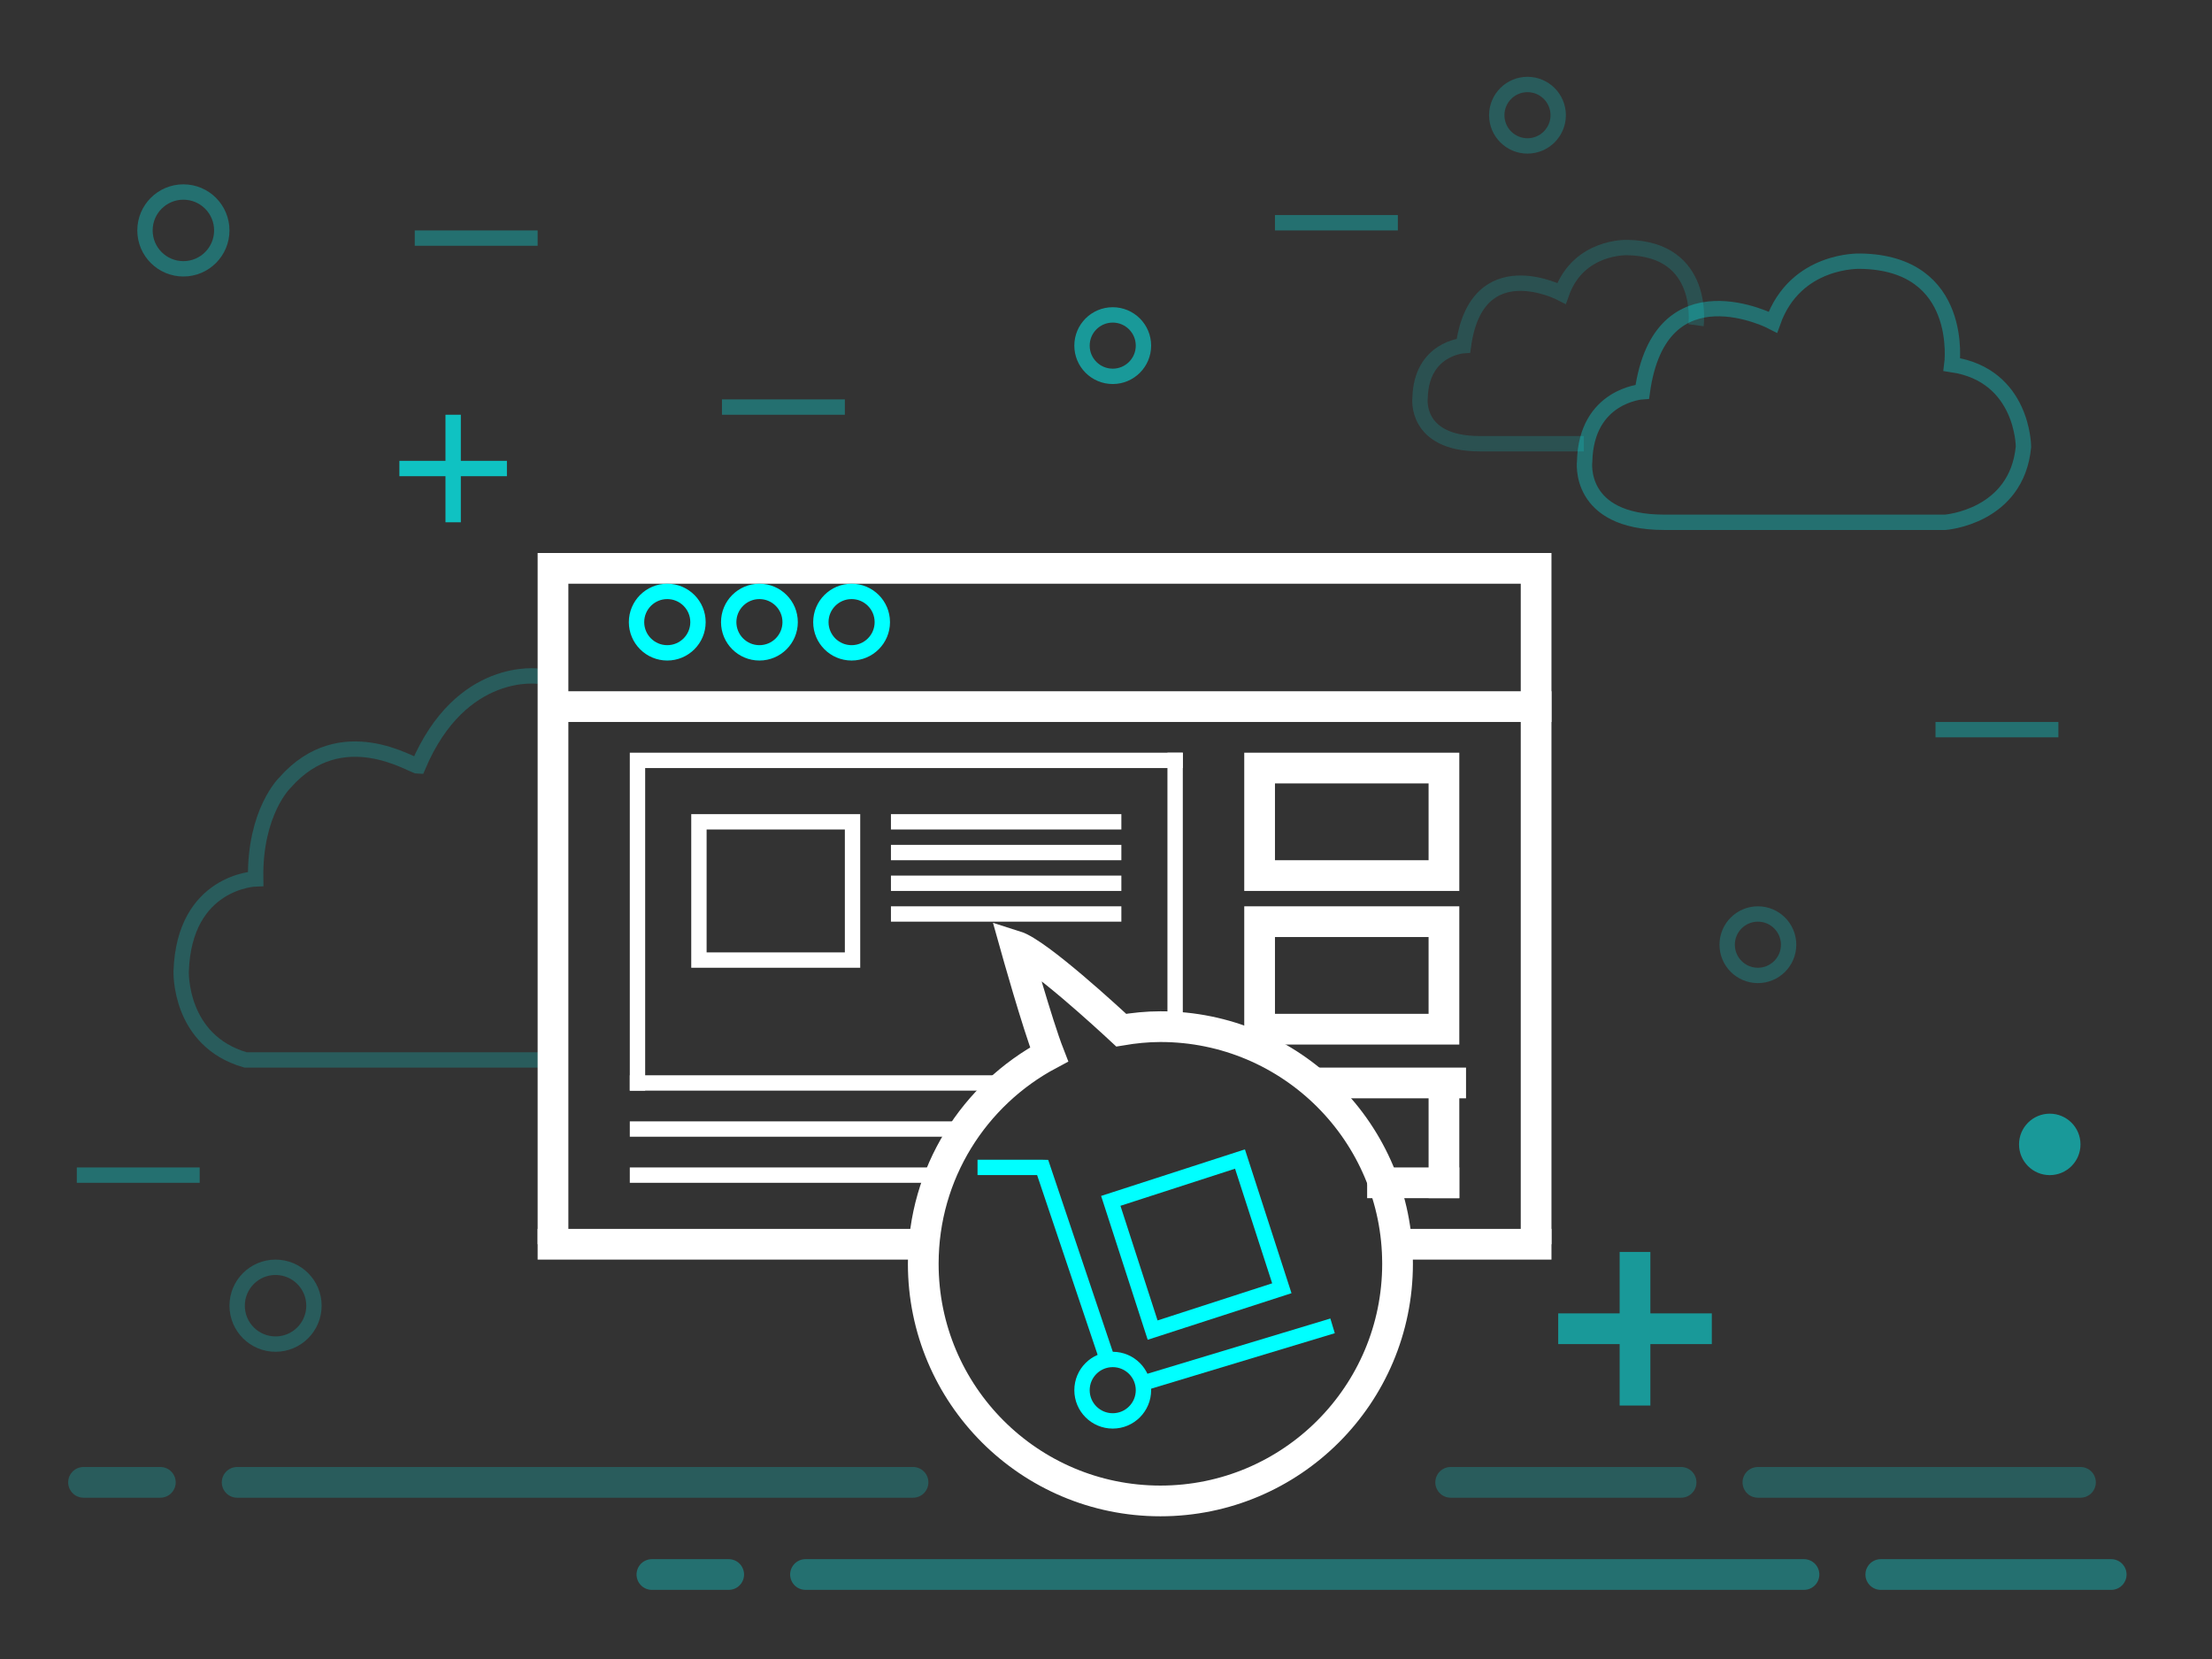 <?xml version="1.0" encoding="utf-8"?>
<svg version="1.1" id="nio-x7" xmlns="http://www.w3.org/2000/svg" xmlns:xlink="http://www.w3.org/1999/xlink" x="0px" y="0px"
	 width="144px" height="108px" viewBox="0 0 144 108" enable-background="new 0 0 144 108" xml:space="preserve">
	<rect x="0" y="0" width="144" height="108" fill="#333333" stroke="none"/>
	<path opacity="0.5" fill="none" stroke="#00FFFF" stroke-width="2" stroke-miterlimit="10" d="M101.438,86.5h10 M106.438,81.5v10"/>
	<path opacity="0.7" fill="none" stroke="#00FFFF" stroke-miterlimit="10" d="M26,30.5h7 M29.5,27v7"/>
	<path opacity="0.3" fill="none" stroke="#00FFFF" stroke-miterlimit="10" d="M14.438,15c0,1.381-1.119,2.5-2.5,2.5	s-2.5-1.119-2.5-2.5s1.119-2.5,2.5-2.5S14.438,13.619,14.438,15z"/>
	<circle opacity="0.5" fill="#00FFFF" cx="133.438" cy="74.5" r="2"/>
	<path opacity="0.2" fill="none" stroke="#00FFFF" stroke-miterlimit="10" d="M20.438,85c0,1.381-1.119,2.5-2.5,2.5	s-2.5-1.119-2.5-2.5s1.119-2.5,2.5-2.5S20.438,83.619,20.438,85z"/>
	<path opacity="0.2" fill="none" stroke="#00FFFF" stroke-width="2" stroke-linecap="round" stroke-miterlimit="10" stroke-dasharray="5,5,100" d="M5.438,96.5h54"/>
	<path opacity="0.2" fill="none" stroke="#00FFFF" stroke-width="2" stroke-linecap="round" stroke-miterlimit="10" stroke-dasharray="15,5,100" d="M94.438,96.5h41"/>
	<path opacity="0.3" fill="none" stroke="#00FFFF" stroke-width="2" stroke-linecap="round" stroke-miterlimit="10" stroke-dasharray="5,5,65,5,15" d="M42.438,102.5h96.5"/>
	<circle opacity="0.5" fill="none" stroke="#00FFFF" stroke-miterlimit="10" cx="72.438" cy="22.5" r="2"/>
	<path opacity="0.2" fill="none" stroke="#00FFFF" stroke-miterlimit="10" d="M116.438,61.5c0,1.104-0.896,2-2,2s-2-0.896-2-2 s0.896-2,2-2S116.438,60.396,116.438,61.5z"/>
	<path opacity="0.2" fill="none" stroke="#00FFFF" stroke-miterlimit="10" d="M101.438,7.5c0,1.104-0.896,2-2,2s-2-0.896-2-2 s0.896-2,2-2S101.438,6.396,101.438,7.5z"/>
	<path opacity="0.3" fill="none" stroke="#00FFFF" stroke-miterlimit="10" d="M103.16,30.03 c0.107-4.293,3.754-4.53,3.754-4.53c1.166-8.372,8.502-4.529,8.502-4.529c1.469-4.144,5.696-3.969,5.696-3.969
		c6.841,0.108,5.954,6.73,5.954,6.73c4.66,0.691,4.66,5.352,4.66,5.352c-0.431,4.575-5.092,4.917-5.092,4.917H108.34	C102.645,34,103.16,30.03,103.16,30.03z"/>
	<path opacity="0.15" fill="none" stroke="#00FFFF" stroke-miterlimit="10" d="M103.105,28.886H96.34	 c-4.281,0-3.894-2.983-3.894-2.983c0.081-3.225,2.823-3.403,2.823-3.403c0.873-6.292,6.387-3.403,6.387-3.403 c1.104-3.113,4.28-2.982,4.28-2.982c5.14,0.081,4.473,5.056,4.473,5.056"/>
	<path opacity="0.2" fill="none" stroke="#00FFFF" stroke-miterlimit="10" d="M35.081,69H15.982 c-4.351-1.25-4.188-5.77-4.188-5.77c0.198-5.87,4.849-6.017,4.849-6.017c-0.074-4.368,1.909-6.264,1.909-6.264
		c3.679-4.18,8.301-1.072,8.669-1.072c2.799-6.608,7.859-5.851,7.859-5.851"/>
	<path opacity="0.3" fill="none" stroke="#00FFFF" stroke-miterlimit="10" d="M27,15.5h8 M126,47.5h8 M47,26.5h8 M83,14.5h8 M5,76.5 h8"/>
	<polyline fill="none" stroke="#FFFFFF" stroke-width="2" stroke-miterlimit="10" points="36,81 36,37 100,37 100,81 "/>
	<line fill="none" stroke="#FFFFFF" stroke-width="2" stroke-miterlimit="10" x1="36" y1="46" x2="101" y2="46"/>
	<polyline fill="none" stroke="#FFFFFF" stroke-miterlimit="10" points="41.5,71 41.5,49.5 77,49.5 "/>
	<path fill="none" stroke="#808184" stroke-miterlimit="10" d="M77.438,70"/>
	<rect x="82" y="50" fill="none" stroke="#FFFFFF" stroke-width="2" stroke-miterlimit="10" width="12" height="7"/>
	<rect x="82" y="60" fill="none" stroke="#FFFFFF" stroke-width="2" stroke-miterlimit="10" width="12" height="7"/>
	<line fill="none" stroke="#FFFFFF" stroke-width="2" stroke-miterlimit="10" x1="94" y1="70" x2="94" y2="78"/>
	<path fill="none" stroke="#FFFFFF" stroke-width="2" stroke-miterlimit="10" d="M82.438,69"/>
	<line fill="none" stroke="#FFFFFF" stroke-miterlimit="10" x1="41" y1="73.5" x2="63" y2="73.5"/>
	<line fill="none" stroke="#FFFFFF" stroke-miterlimit="10" x1="41" y1="76.5" x2="61" y2="76.5"/>
	<circle fill="none" stroke="#00FFFF" stroke-miterlimit="10" cx="43.438" cy="40.5" r="2"/>
	<circle fill="none" stroke="#00FFFF" stroke-miterlimit="10" cx="49.438" cy="40.5" r="2"/>
	<circle fill="none" stroke="#00FFFF" stroke-miterlimit="10" cx="55.438" cy="40.5" r="2"/>
	<line fill="none" stroke="#FFFFFF" stroke-miterlimit="10" x1="41" y1="70.5" x2="66" y2="70.5"/>
	<line fill="none" stroke="#FFFFFF" stroke-miterlimit="10" x1="76.5" y1="49" x2="76.5" y2="67"/>
	<line fill="none" stroke="#FFFFFF" stroke-width="2" stroke-miterlimit="10" x1="35" y1="81" x2="60" y2="81"/>
	<line fill="none" stroke="#FFFFFF" stroke-width="2" stroke-miterlimit="10" x1="101" y1="81" x2="90" y2="81"/>
	<line fill="none" stroke="#FFFFFF" stroke-width="2" stroke-miterlimit="10" x1="95" y1="77" x2="89" y2="77"/>
	<line fill="none" stroke="#FFFFFF" stroke-width="2" stroke-miterlimit="10" x1="95.438" y1="70.5" x2="85.438" y2="70.5"/>
	<path fill="none" stroke="#FFFFFF" stroke-width="2" stroke-miterlimit="10" d="M75.542,66.834c-0.871,0-1.72,0.09-2.551,0.229	c-0.753-0.701-5.432-5.02-6.887-5.479c0,0,1.425,5.089,2.192,7.059c-4.873,2.595-8.192,7.722-8.192,13.629
	c0,8.526,6.911,15.438,15.438,15.438s15.438-6.911,15.438-15.438S84.068,66.834,75.542,66.834z"/>
	<rect x="45.5" y="53.5" fill="none" stroke="#FFFFFF" stroke-miterlimit="10" width="10" height="9"/>
	<line fill="none" stroke="#FFFFFF" stroke-miterlimit="10" x1="58" y1="53.5" x2="73" y2="53.5"/>
	<line fill="none" stroke="#FFFFFF" stroke-miterlimit="10" x1="58" y1="55.5" x2="73" y2="55.5"/>
	<line fill="none" stroke="#FFFFFF" stroke-miterlimit="10" x1="58" y1="57.5" x2="73" y2="57.5"/>
	<line fill="none" stroke="#FFFFFF" stroke-miterlimit="10" x1="58" y1="59.5" x2="73" y2="59.5"/>
	<polyline fill="none" stroke="#00FFFF" stroke-miterlimit="10" points="72.031,88.344 67.875,76 67.793,75.998 63.637,75.998 "/>
	<line fill="none" stroke="#00FFFF" stroke-miterlimit="10" x1="74.438" y1="90.031" x2="86.75" y2="86.313"/>
	<circle fill="none" stroke="#00FFFF" stroke-miterlimit="10" cx="72.438" cy="90.5" r="2"/>
	<rect x="73.515" y="76.577" transform="matrix(0.951 -0.308 0.308 0.951 -21.187 27.994)" fill="none" stroke="#00FFFF" stroke-miterlimit="10" width="8.844" height="8.846"/>
</svg>
